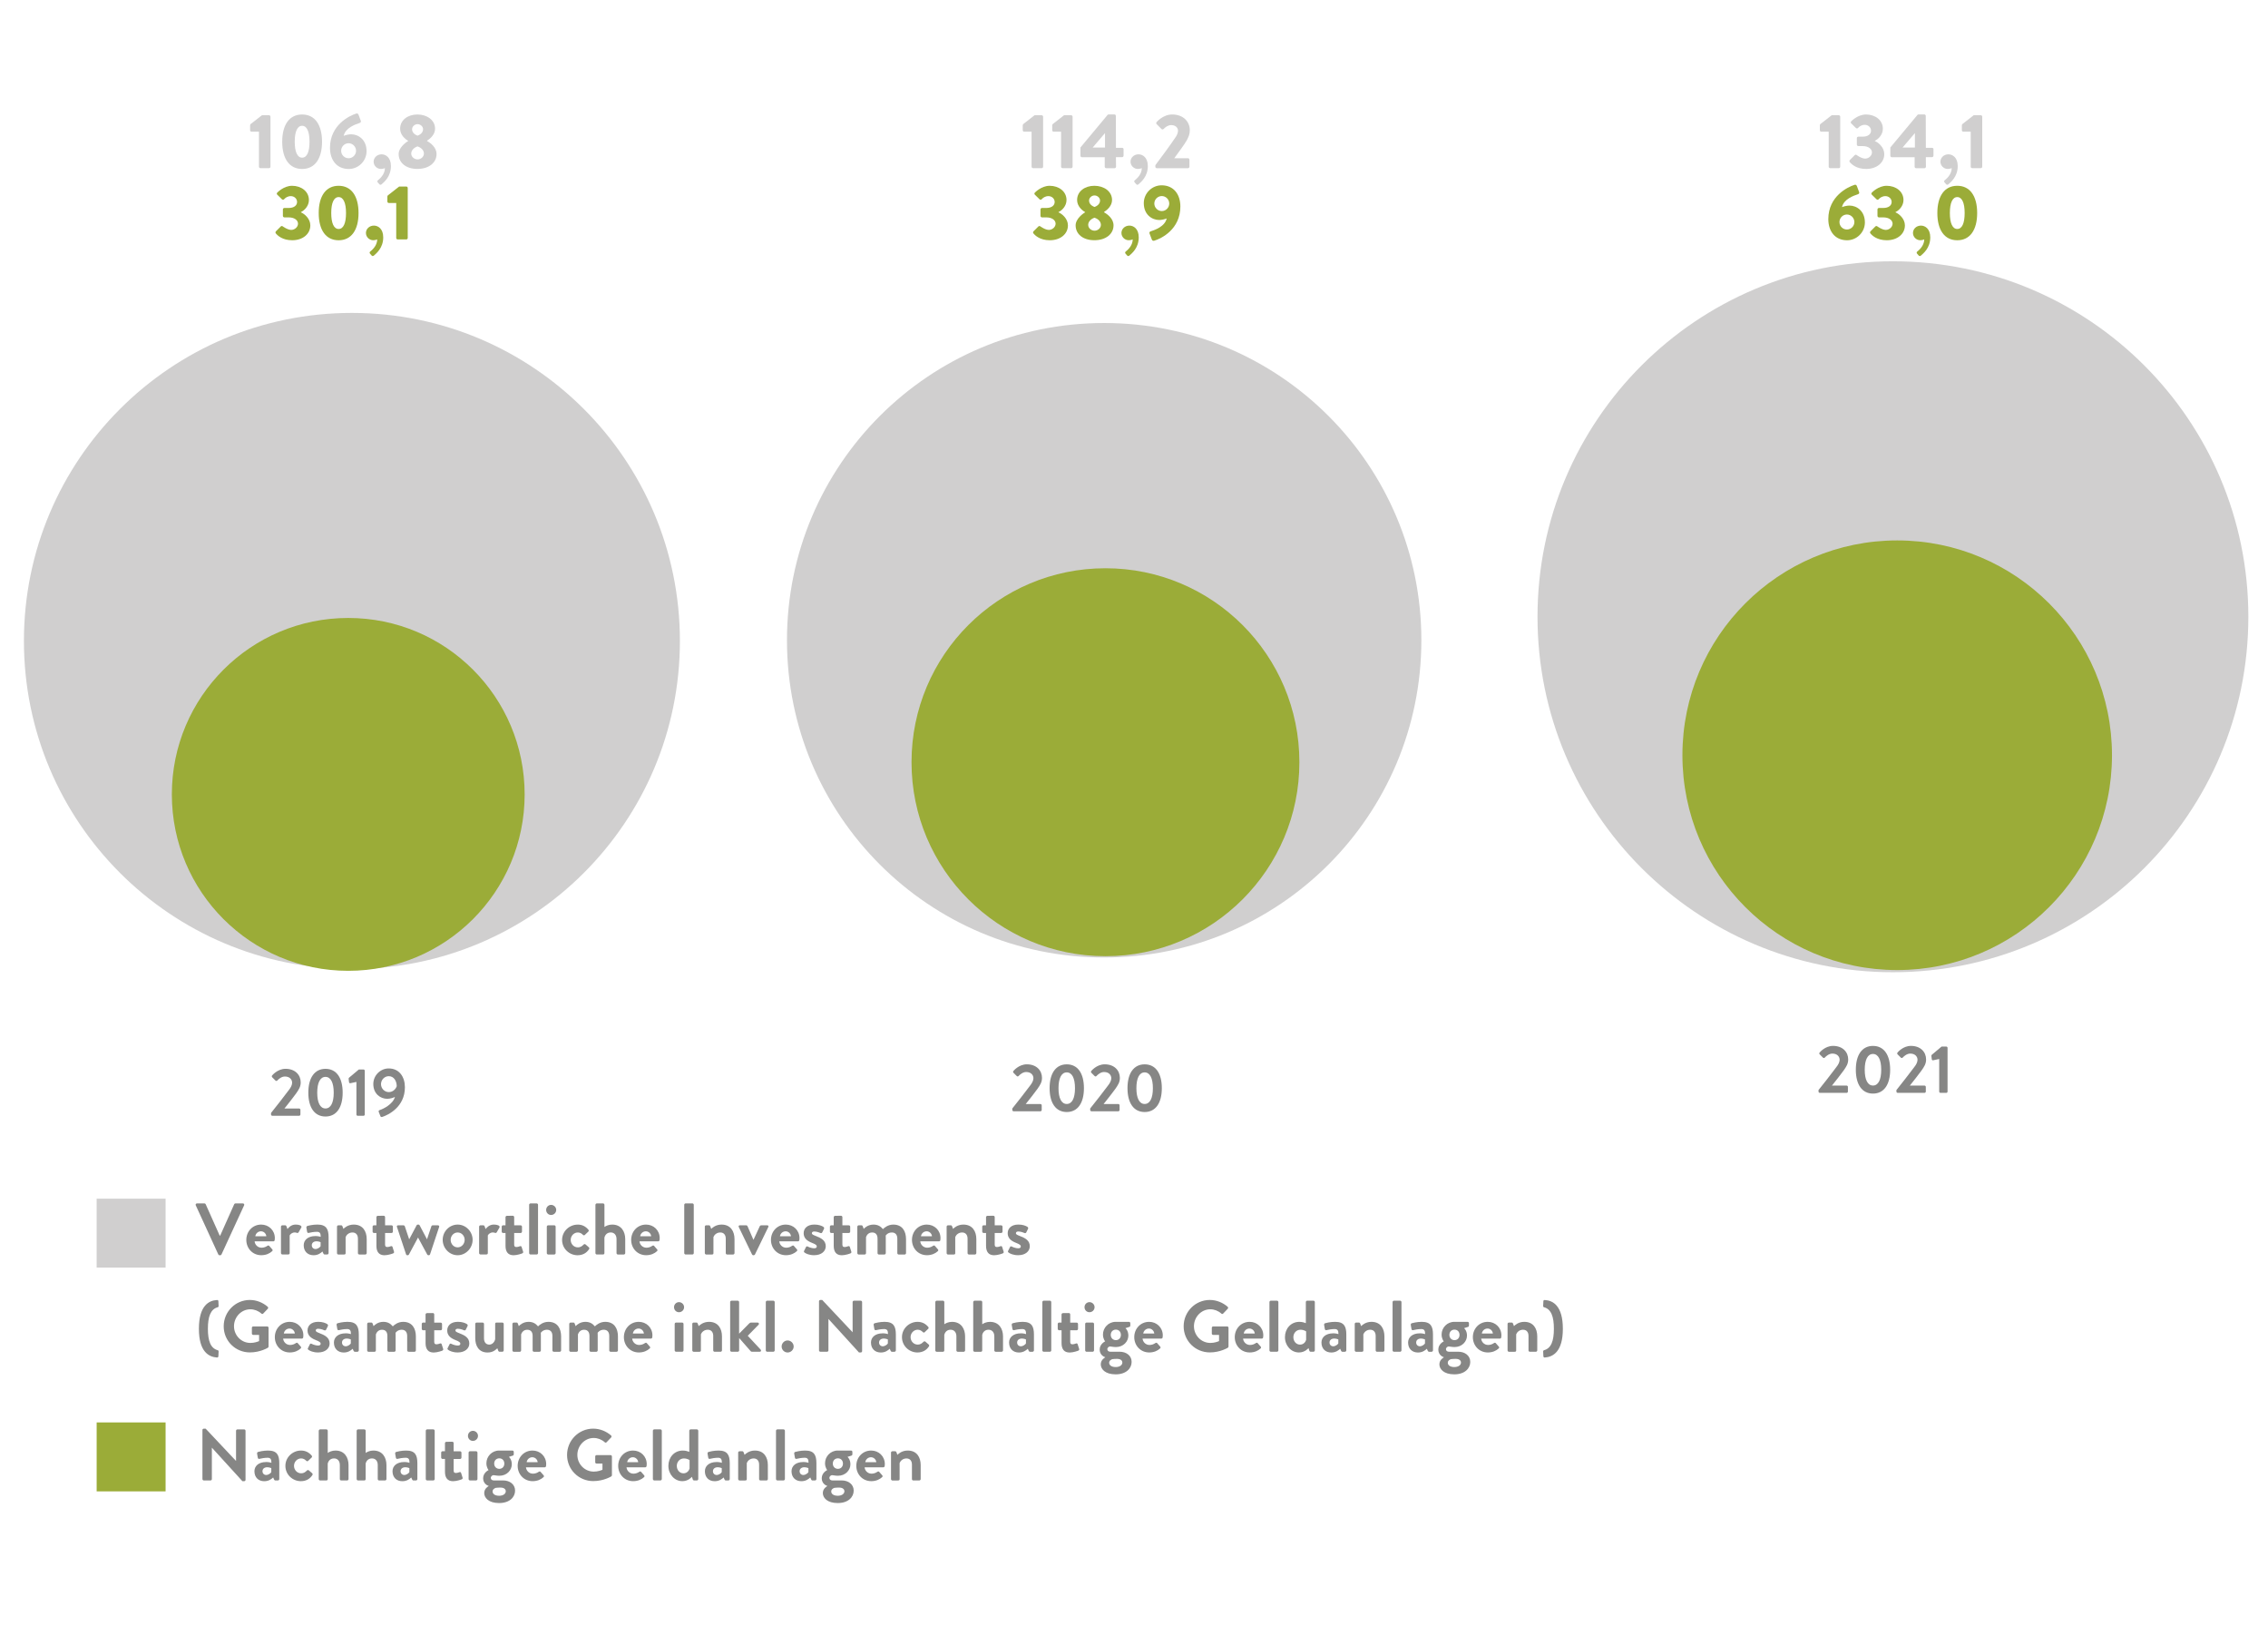 <?xml version="1.0" encoding="UTF-8"?>
<svg xmlns="http://www.w3.org/2000/svg" xmlns:xlink="http://www.w3.org/1999/xlink" id="a" viewBox="0 0 1040 749.62">
  <defs>
    <clipPath id="b">
      <rect x="10.97" y="31.81" width="1020.02" height="663.96" fill="none"></rect>
    </clipPath>
  </defs>
  <g>
    <path d="M124.28,510.28c2.06-2.5,5.99-7.62,8.09-10.4,.97-1.19,1.59-2.4,1.59-3.47,0-1.4-1.06-2.84-3.31-2.84-1.5,0-2.78,1.06-3.5,1.84-.25,.25-.59,.25-.84,0l-1.5-1.5c-.19-.19-.25-.56-.03-.81,0,0,2.43-3.06,6.15-3.06,4.46,0,6.96,2.84,6.96,6.21,0,2.03-.87,3.31-2.09,5.06-1.34,1.9-3.71,4.84-5.37,6.93h6.74c.31,0,.59,.28,.59,.59v2.15c0,.31-.28,.59-.59,.59h-12.3c-.34,0-.59-.28-.59-.59v-.72Z" fill="#868685"></path>
    <path d="M141.39,500.98c0-6.84,2.87-10.93,7.87-10.93s7.87,4.09,7.87,10.93-2.87,10.93-7.87,10.93-7.87-4.09-7.87-10.93Zm11.64,0c0-4.62-1.37-7.24-3.78-7.24s-3.78,2.62-3.78,7.24,1.37,7.24,3.78,7.24,3.78-2.59,3.78-7.24Z" fill="#868685"></path>
    <path d="M163.43,496.05l-2.75,.59c-.28,.06-.59-.12-.62-.41l-.19-1.53c-.03-.25,.03-.44,.16-.56l4.5-3.78h2.18c.31,0,.56,.28,.56,.59v20.04c0,.31-.25,.59-.56,.59h-2.68c-.34,0-.59-.28-.59-.59v-14.95Z" fill="#868685"></path>
    <path d="M174.24,508.91c1.47-.47,5.9-2.56,6.87-5.99-.53,.31-2.09,.87-3.56,.87-3.12,0-6.37-2.31-6.37-6.77,0-3.93,3.22-7.15,7.06-7.15,4.9,0,7.43,3.93,7.43,8.62,0,9.12-7.71,12.74-10.4,13.61-.44,.12-.75-.03-.87-.44l-.72-1.84c-.16-.38-.03-.72,.56-.91Zm7.68-10.9c0-2.12-1.12-4.59-3.65-4.59-1.97,0-3.56,1.69-3.56,3.65s1.59,3.65,3.59,3.65,3.28-1.59,3.62-2.72Z" fill="#868685"></path>
  </g>
  <g>
    <path d="M464.2,508.22c2.06-2.5,5.99-7.62,8.09-10.4,.97-1.19,1.59-2.4,1.59-3.47,0-1.4-1.06-2.84-3.31-2.84-1.5,0-2.78,1.06-3.5,1.84-.25,.25-.59,.25-.84,0l-1.5-1.5c-.19-.19-.25-.56-.03-.81,0,0,2.43-3.06,6.15-3.06,4.46,0,6.96,2.84,6.96,6.21,0,2.03-.87,3.31-2.09,5.06-1.34,1.9-3.71,4.84-5.37,6.93h6.74c.31,0,.59,.28,.59,.59v2.15c0,.31-.28,.59-.59,.59h-12.3c-.34,0-.59-.28-.59-.59v-.72Z" fill="#868685"></path>
    <path d="M481.3,498.92c0-6.84,2.87-10.93,7.87-10.93s7.87,4.09,7.87,10.93-2.87,10.93-7.87,10.93-7.87-4.09-7.87-10.93Zm11.64,0c0-4.62-1.37-7.24-3.78-7.24s-3.78,2.62-3.78,7.24,1.37,7.24,3.78,7.24,3.78-2.59,3.78-7.24Z" fill="#868685"></path>
    <path d="M499.91,508.22c2.06-2.5,5.99-7.62,8.09-10.4,.97-1.19,1.59-2.4,1.59-3.47,0-1.4-1.06-2.84-3.31-2.84-1.5,0-2.78,1.06-3.5,1.84-.25,.25-.59,.25-.84,0l-1.5-1.5c-.19-.19-.25-.56-.03-.81,0,0,2.43-3.06,6.15-3.06,4.46,0,6.96,2.84,6.96,6.21,0,2.03-.87,3.31-2.09,5.06-1.34,1.9-3.71,4.84-5.37,6.93h6.74c.31,0,.59,.28,.59,.59v2.15c0,.31-.28,.59-.59,.59h-12.3c-.34,0-.59-.28-.59-.59v-.72Z" fill="#868685"></path>
    <path d="M517.02,498.92c0-6.84,2.87-10.93,7.87-10.93s7.87,4.09,7.87,10.93-2.87,10.93-7.87,10.93-7.87-4.09-7.87-10.93Zm11.64,0c0-4.62-1.37-7.24-3.78-7.24s-3.78,2.62-3.78,7.24,1.37,7.24,3.78,7.24,3.78-2.59,3.78-7.24Z" fill="#868685"></path>
  </g>
  <g>
    <path d="M850.37,84.75c.54-.18,.93,.07,1.11,.57l1.03,2.75c.14,.43,.04,.82-.68,1.04-1.68,.54-6.42,2.18-7.17,5.85,.93-.39,2.43-.71,3.39-.71,3.35,0,7.1,2.46,7.1,7.74,0,4.5-3.71,8.17-8.17,8.17-5.53,0-8.6-4.14-8.6-9.7,0-10.49,8.92-14.73,11.99-15.7Zm-3.46,20.48c1.89,0,3.42-1.57,3.42-3.42s-1.53-3.46-3.42-3.46-3.42,1.57-3.42,3.46,1.53,3.42,3.42,3.42Z" fill="#9bac38"></path>
    <path d="M857.69,106.09l2.25-2.25c.25-.25,.61-.29,.89-.07,0,0,2.21,1.64,3.92,1.64,1.53,0,3.1-1.28,3.1-2.85s-1.61-2.89-4.25-2.89h-2c-.36,0-.68-.32-.68-.68v-2.96c0-.39,.32-.68,.68-.68h2c2.5,0,3.82-1.21,3.82-2.75s-1.32-2.68-2.85-2.68-2.57,.82-3.1,1.43c-.25,.29-.68,.29-.96,.04l-2.18-2.14c-.29-.25-.25-.68,0-.93,0,0,2.93-3.14,6.81-3.14,4.14,0,7.71,2.53,7.71,6.53,0,2.75-2.07,4.78-3.67,5.53v.11c1.68,.71,4.32,2.92,4.32,5.99,0,3.89-3.39,6.81-8.31,6.81-4.5,0-6.78-2.21-7.53-3.17-.21-.25-.18-.64,.04-.89Z" fill="#9bac38"></path>
    <path d="M880.92,103.44c1.75,0,4.21,1.36,4.21,5.39,0,4.92-3.25,7.42-4.28,8.35-.29,.25-.71,.32-1,0l-.75-.86c-.29-.32-.29-.71,.07-1,.43-.36,3.17-2.39,3.21-5.57,0,0-.79,.39-1.86,.39-1.78,0-3.32-1.5-3.32-3.32s1.53-3.39,3.71-3.39Z" fill="#9bac38"></path>
    <path d="M888.38,97.67c0-7.81,3.32-12.49,9.13-12.49s9.13,4.67,9.13,12.49-3.32,12.49-9.13,12.49-9.13-4.67-9.13-12.49Zm12.52,0c0-4.67-1.21-7.31-3.39-7.31s-3.39,2.64-3.39,7.31,1.21,7.31,3.39,7.31,3.39-2.6,3.39-7.31Z" fill="#9bac38"></path>
  </g>
  <g>
    <path d="M838.56,60.38h-3.42c-.36,0-.64-.32-.64-.68v-2.25c0-.14,.11-.43,.21-.54l5.21-4.07h3.28c.36,0,.64,.32,.64,.68v22.9c0,.36-.29,.68-.64,.68h-3.96c-.39,0-.68-.32-.68-.68v-16.05Z" fill="#d0cfcf"></path>
    <path d="M848.23,73.4l2.25-2.25c.25-.25,.61-.29,.89-.07,0,0,2.21,1.64,3.92,1.64,1.53,0,3.1-1.28,3.1-2.85s-1.61-2.89-4.25-2.89h-2c-.36,0-.68-.32-.68-.68v-2.96c0-.39,.32-.68,.68-.68h2c2.5,0,3.82-1.21,3.82-2.75s-1.32-2.68-2.85-2.68-2.57,.82-3.1,1.43c-.25,.29-.68,.29-.96,.04l-2.18-2.14c-.29-.25-.25-.68,0-.93,0,0,2.93-3.14,6.81-3.14,4.14,0,7.71,2.53,7.71,6.53,0,2.75-2.07,4.78-3.67,5.53v.11c1.68,.71,4.32,2.92,4.32,5.99,0,3.89-3.39,6.81-8.31,6.81-4.5,0-6.78-2.21-7.53-3.17-.21-.25-.18-.64,.04-.89Z" fill="#d0cfcf"></path>
    <path d="M866.82,71.4v-3.78l12.45-14.95c.11-.11,.21-.21,.54-.21h2.57c.36,0,.68,.29,.68,.68l.04,14.63h2.82c.39,0,.68,.29,.68,.64v2.96c0,.36-.29,.68-.68,.68h-2.82l.04,4.39c0,.36-.32,.68-.68,.68h-3.82c-.36,0-.68-.32-.68-.68v-4.35h-10.45c-.39,0-.68-.32-.68-.68Zm11.27-3.75v-6.64l-5.67,6.64h5.67Z" fill="#d0cfcf"></path>
    <path d="M893.51,70.76c1.75,0,4.21,1.36,4.21,5.39,0,4.92-3.25,7.42-4.28,8.35-.29,.25-.71,.32-1,0l-.75-.86c-.29-.32-.29-.71,.07-1,.43-.36,3.17-2.39,3.21-5.57,0,0-.79,.39-1.86,.39-1.78,0-3.32-1.5-3.32-3.32s1.53-3.39,3.71-3.39Z" fill="#d0cfcf"></path>
    <path d="M903.68,60.38h-3.42c-.36,0-.64-.32-.64-.68v-2.25c0-.14,.11-.43,.21-.54l5.21-4.07h3.28c.36,0,.64,.32,.64,.68v22.9c0,.36-.29,.68-.64,.68h-3.96c-.39,0-.68-.32-.68-.68v-16.05Z" fill="#d0cfcf"></path>
  </g>
  <g>
    <path d="M126.49,106.09l2.25-2.25c.25-.25,.61-.29,.89-.07,0,0,2.21,1.64,3.92,1.64,1.53,0,3.1-1.28,3.1-2.85s-1.61-2.89-4.25-2.89h-2c-.36,0-.68-.32-.68-.68v-2.96c0-.39,.32-.68,.68-.68h2c2.5,0,3.82-1.21,3.82-2.75s-1.32-2.68-2.85-2.68-2.57,.82-3.1,1.43c-.25,.29-.68,.29-.96,.04l-2.18-2.14c-.29-.25-.25-.68,0-.93,0,0,2.93-3.14,6.81-3.14,4.14,0,7.71,2.53,7.71,6.53,0,2.75-2.07,4.78-3.67,5.53v.11c1.68,.71,4.32,2.92,4.32,5.99,0,3.89-3.39,6.81-8.31,6.81-4.5,0-6.78-2.21-7.53-3.17-.21-.25-.18-.64,.04-.89Z" fill="#9bac38"></path>
    <path d="M146.15,97.67c0-7.81,3.32-12.49,9.13-12.49s9.13,4.67,9.13,12.49-3.32,12.49-9.13,12.49-9.13-4.67-9.13-12.49Zm12.52,0c0-4.67-1.21-7.31-3.39-7.31s-3.39,2.64-3.39,7.31,1.21,7.31,3.39,7.31,3.39-2.6,3.39-7.31Z" fill="#9bac38"></path>
    <path d="M171.52,103.44c1.75,0,4.21,1.36,4.21,5.39,0,4.92-3.25,7.42-4.28,8.35-.29,.25-.71,.32-1,0l-.75-.86c-.29-.32-.29-.71,.07-1,.43-.36,3.17-2.39,3.21-5.57,0,0-.79,.39-1.86,.39-1.78,0-3.32-1.5-3.32-3.32s1.53-3.39,3.71-3.39Z" fill="#9bac38"></path>
    <path d="M181.69,93.06h-3.42c-.36,0-.64-.32-.64-.68v-2.25c0-.14,.11-.43,.21-.54l5.21-4.07h3.28c.36,0,.64,.32,.64,.68v22.9c0,.36-.29,.68-.64,.68h-3.96c-.39,0-.68-.32-.68-.68v-16.05Z" fill="#9bac38"></path>
  </g>
  <g>
    <path d="M118.75,60.38h-3.42c-.36,0-.64-.32-.64-.68v-2.25c0-.14,.11-.43,.21-.54l5.21-4.07h3.28c.36,0,.64,.32,.64,.68v22.9c0,.36-.29,.68-.64,.68h-3.96c-.39,0-.68-.32-.68-.68v-16.05Z" fill="#d0cfcf"></path>
    <path d="M129.41,64.98c0-7.81,3.32-12.49,9.13-12.49s9.13,4.67,9.13,12.49-3.32,12.49-9.13,12.49-9.13-4.67-9.13-12.49Zm12.52,0c0-4.67-1.21-7.31-3.39-7.31s-3.39,2.64-3.39,7.31,1.21,7.31,3.39,7.31,3.39-2.6,3.39-7.31Z" fill="#d0cfcf"></path>
    <path d="M163.31,52.07c.54-.18,.93,.07,1.11,.57l1.03,2.75c.14,.43,.04,.82-.68,1.04-1.68,.54-6.42,2.18-7.17,5.85,.93-.39,2.43-.71,3.39-.71,3.35,0,7.1,2.46,7.1,7.74,0,4.5-3.71,8.17-8.17,8.17-5.53,0-8.6-4.14-8.6-9.7,0-10.49,8.92-14.73,11.99-15.7Zm-3.46,20.48c1.89,0,3.42-1.57,3.42-3.42s-1.53-3.46-3.42-3.46-3.42,1.57-3.42,3.46,1.53,3.42,3.42,3.42Z" fill="#d0cfcf"></path>
    <path d="M175.05,70.76c1.75,0,4.21,1.36,4.21,5.39,0,4.92-3.25,7.42-4.28,8.35-.29,.25-.71,.32-1,0l-.75-.86c-.29-.32-.29-.71,.07-1,.43-.36,3.17-2.39,3.21-5.57,0,0-.79,.39-1.86,.39-1.78,0-3.32-1.5-3.32-3.32s1.53-3.39,3.71-3.39Z" fill="#d0cfcf"></path>
    <path d="M187.15,64.66v-.11c-1.39-.79-3.67-2.71-3.67-5.53,0-4,3.57-6.53,7.92-6.53s8.1,2.53,8.1,6.53c0,2.71-2.28,4.6-3.67,5.49v.14c1.61,.89,4.35,2.92,4.35,5.99,0,3.89-3.42,6.81-8.78,6.81s-8.6-2.92-8.6-6.81c0-3.14,3.67-5.6,4.35-5.99Zm4.35,8.42c1.43,0,2.89-1.14,2.89-2.68,0-1.32-1-2.64-2.93-3.28-1.85,.64-2.89,1.96-2.89,3.28,0,1.57,1.46,2.68,2.93,2.68Zm2.5-13.84c0-1.21-1.18-2.32-2.53-2.32s-2.5,1.11-2.5,2.32c0,1.28,.82,2.32,2.5,2.96,1.68-.61,2.53-1.75,2.53-2.96Z" fill="#d0cfcf"></path>
  </g>
  <g>
    <path d="M89.77,552.63c-.2-.43,.07-.87,.57-.87h3.41c.3,0,.5,.2,.57,.37l6.42,14.38h.23l6.42-14.38c.07-.17,.27-.37,.57-.37h3.41c.5,0,.77,.43,.57,.87l-10.37,22.51c-.1,.2-.27,.37-.57,.37h-.33c-.3,0-.47-.17-.57-.37l-10.33-22.51Z" fill="#868685"></path>
    <path d="M119.78,561.46c3.44,0,6.25,2.61,6.25,6.22,0,.23-.03,.67-.07,.9-.03,.33-.33,.57-.64,.57h-8.56c.1,1.37,1.27,2.91,3.21,2.91,1.04,0,2.01-.4,2.61-.84,.33-.2,.64-.27,.87,0l1.37,1.57c.23,.23,.3,.6-.03,.87-1.1,1.04-2.81,1.84-4.98,1.84-4.01,0-6.86-3.18-6.86-7.02s2.84-7.02,6.82-7.02Zm2.34,5.35c-.1-1.24-1.17-2.27-2.44-2.27-1.34,0-2.44,1-2.61,2.27h5.05Z" fill="#868685"></path>
    <path d="M128.84,562.43c0-.37,.3-.64,.64-.64h1.27c.3,0,.5,.17,.6,.43l.47,1.3c.47-.67,1.71-2.07,3.78-2.07,1.57,0,2.98,.5,2.58,1.34l-1.24,2.17c-.17,.3-.5,.43-.77,.3-.1-.03-.6-.2-.97-.2-1.34,0-2.14,.9-2.37,1.37v8.09c0,.47-.3,.64-.77,.64h-2.58c-.33,0-.64-.3-.64-.64v-12.11Z" fill="#868685"></path>
    <path d="M144.63,566.71c1.34,0,2.44,.37,2.44,.37,.03-1.71-.5-2.31-1.74-2.31s-2.98,.27-3.75,.5c-.47,.13-.7-.17-.77-.6l-.3-1.74c-.1-.5,.17-.74,.47-.84,.27-.1,2.41-.64,4.55-.64,4.18,0,5.15,2.17,5.15,5.82v7.26c0,.33-.3,.64-.64,.64h-1.2c-.23,0-.4-.1-.57-.47l-.4-.9c-.77,.7-2.01,1.71-4.08,1.71-2.68,0-4.52-1.74-4.52-4.58,0-2.37,1.94-4.21,5.35-4.21Zm.07,5.95c1.07,0,2.11-.9,2.31-1.3v-1.84s-.9-.4-1.87-.4c-1.3,0-2.17,.74-2.17,1.81,0,1,.7,1.74,1.74,1.74Z" fill="#868685"></path>
    <path d="M154.53,562.43c0-.37,.3-.64,.64-.64h1.27c.3,0,.47,.17,.57,.4l.47,1.24c.5-.54,2.14-1.97,4.72-1.97,4.25,0,5.95,3.18,5.95,6.66v6.42c0,.33-.3,.64-.64,.64h-2.74c-.37,0-.64-.3-.64-.64v-6.62c0-1.74-.9-2.84-2.51-2.84-1.74,0-2.81,1.2-3.14,2.11v7.36c0,.47-.2,.64-.84,.64h-2.47c-.33,0-.64-.3-.64-.64v-12.11Z" fill="#868685"></path>
    <path d="M172.6,565.31h-1.14c-.33,0-.6-.3-.6-.64v-2.24c0-.37,.27-.64,.6-.64h1.14v-3.71c0-.33,.3-.64,.64-.64l2.74-.03c.33,0,.6,.3,.6,.64v3.75h2.94c.37,0,.64,.27,.64,.64v2.24c0,.33-.27,.64-.64,.64h-2.94v5.35c0,.94,.5,1.07,1.04,1.07,.57,0,1.27-.23,1.64-.37,.37-.13,.64,.03,.74,.37l.67,2.11c.13,.33-.03,.67-.37,.8-.17,.1-2.34,.87-3.98,.87-2.58,0-3.71-1.61-3.71-4.32v-5.89Z" fill="#868685"></path>
    <path d="M182.03,562.56c-.2-.43,.1-.77,.57-.77h2.41c.2,0,.54,.17,.6,.4l2.01,5.99h.03l3.41-6.42c.07-.13,.23-.3,.54-.3h.27c.3,0,.43,.13,.54,.3l3.38,6.42h.03l2.01-5.99c.13-.37,.4-.4,.77-.4h2.17c.47,0,.77,.33,.6,.77l-4.18,12.58c-.07,.2-.27,.37-.6,.37h-.13c-.27,0-.43-.13-.54-.3l-4.21-7.79h-.03l-4.18,7.79c-.1,.17-.27,.3-.54,.3h-.17c-.3,0-.5-.17-.57-.37l-4.18-12.58Z" fill="#868685"></path>
    <path d="M209.86,561.46c3.78,0,6.86,3.21,6.86,6.99s-3.08,7.06-6.86,7.06-6.86-3.21-6.86-7.06,3.08-6.99,6.86-6.99Zm0,10.44c1.77,0,3.21-1.54,3.21-3.44s-1.44-3.38-3.21-3.38-3.21,1.5-3.21,3.38,1.4,3.44,3.21,3.44Z" fill="#868685"></path>
    <path d="M219.7,562.43c0-.37,.3-.64,.64-.64h1.27c.3,0,.5,.17,.6,.43l.47,1.3c.47-.67,1.71-2.07,3.78-2.07,1.57,0,2.98,.5,2.58,1.34l-1.24,2.17c-.17,.3-.5,.43-.77,.3-.1-.03-.6-.2-.97-.2-1.34,0-2.14,.9-2.37,1.37v8.09c0,.47-.3,.64-.77,.64h-2.58c-.33,0-.64-.3-.64-.64v-12.11Z" fill="#868685"></path>
    <path d="M231.8,565.31h-1.14c-.33,0-.6-.3-.6-.64v-2.24c0-.37,.27-.64,.6-.64h1.14v-3.71c0-.33,.3-.64,.64-.64l2.74-.03c.33,0,.6,.3,.6,.64v3.75h2.94c.37,0,.64,.27,.64,.64v2.24c0,.33-.27,.64-.64,.64h-2.94v5.35c0,.94,.5,1.07,1.04,1.07,.57,0,1.27-.23,1.64-.37,.37-.13,.64,.03,.74,.37l.67,2.11c.13,.33-.03,.67-.37,.8-.17,.1-2.34,.87-3.98,.87-2.58,0-3.71-1.61-3.71-4.32v-5.89Z" fill="#868685"></path>
    <path d="M242.64,552.39c0-.33,.3-.64,.64-.64h2.81c.33,0,.63,.3,.63,.64v22.14c0,.33-.3,.64-.63,.64h-2.81c-.33,0-.64-.3-.64-.64v-22.14Z" fill="#868685"></path>
    <path d="M250.44,554.74c0-1.27,1-2.31,2.27-2.31s2.34,1.04,2.34,2.31-1.04,2.31-2.34,2.31-2.27-1.04-2.27-2.31Zm.3,7.69c0-.37,.3-.64,.64-.64h2.78c.33,0,.63,.27,.63,.64v12.11c0,.33-.3,.64-.63,.64h-2.78c-.33,0-.64-.3-.64-.64v-12.11Z" fill="#868685"></path>
    <path d="M264.89,561.46c2.07,0,3.68,.84,4.95,2.38,.23,.3,.17,.7-.17,.94l-1.54,1.47c-.3,.27-.6,.1-.84-.1-.54-.6-1.37-1.07-2.31-1.07-1.81,0-3.28,1.54-3.28,3.41s1.44,3.41,3.24,3.41c1.44,0,2.07-.7,2.68-1.27,.23-.23,.57-.3,.84-.1l1.44,1.24c.33,.27,.47,.6,.23,.94-1.14,1.77-2.91,2.81-5.29,2.81-3.78,0-7.09-3.01-7.09-7.02s3.38-7.02,7.12-7.02Z" fill="#868685"></path>
    <path d="M273.05,552.39c0-.33,.3-.64,.64-.64h2.84c.33,0,.64,.3,.64,.64v10.17c.67-.5,1.97-1.1,3.54-1.1,4.25,0,5.99,3.28,5.99,6.66v6.42c0,.33-.3,.64-.64,.64h-2.71c-.37,0-.64-.3-.64-.64v-6.46c0-1.84-1.04-3.01-2.64-3.01s-2.58,1-2.91,2.37v7.09c0,.37-.2,.64-.7,.64h-2.78c-.33,0-.64-.3-.64-.64v-22.14Z" fill="#868685"></path>
    <path d="M296.26,561.46c3.45,0,6.25,2.61,6.25,6.22,0,.23-.03,.67-.07,.9-.03,.33-.33,.57-.64,.57h-8.56c.1,1.37,1.27,2.91,3.21,2.91,1.04,0,2.01-.4,2.61-.84,.33-.2,.63-.27,.87,0l1.37,1.57c.23,.23,.3,.6-.03,.87-1.1,1.04-2.81,1.84-4.98,1.84-4.01,0-6.86-3.18-6.86-7.02s2.84-7.02,6.82-7.02Zm2.34,5.35c-.1-1.24-1.17-2.27-2.44-2.27-1.34,0-2.44,1-2.61,2.27h5.05Z" fill="#868685"></path>
    <path d="M313.76,552.39c0-.33,.3-.64,.63-.64h3.11c.33,0,.63,.3,.63,.64v22.14c0,.33-.3,.64-.63,.64h-3.11c-.33,0-.63-.3-.63-.64v-22.14Z" fill="#868685"></path>
    <path d="M323.19,562.43c0-.37,.3-.64,.64-.64h1.27c.3,0,.47,.17,.57,.4l.47,1.24c.5-.54,2.14-1.97,4.72-1.97,4.25,0,5.95,3.18,5.95,6.66v6.42c0,.33-.3,.64-.64,.64h-2.74c-.37,0-.63-.3-.63-.64v-6.62c0-1.74-.9-2.84-2.51-2.84-1.74,0-2.81,1.2-3.14,2.11v7.36c0,.47-.2,.64-.84,.64h-2.47c-.33,0-.64-.3-.64-.64v-12.11Z" fill="#868685"></path>
    <path d="M338.78,562.6c-.2-.43-.03-.8,.47-.8h2.91c.33,0,.5,.17,.6,.37l2.71,6.22h.07l2.88-6.22c.17-.33,.43-.37,.8-.37h2.61c.5,0,.7,.37,.47,.8l-6.12,12.58c-.1,.17-.27,.33-.57,.33h-.17c-.3,0-.47-.17-.57-.33l-6.09-12.58Z" fill="#868685"></path>
    <path d="M360.36,561.46c3.44,0,6.25,2.61,6.25,6.22,0,.23-.03,.67-.07,.9-.03,.33-.33,.57-.64,.57h-8.56c.1,1.37,1.27,2.91,3.21,2.91,1.04,0,2.01-.4,2.61-.84,.33-.2,.64-.27,.87,0l1.37,1.57c.23,.23,.3,.6-.03,.87-1.1,1.04-2.81,1.84-4.98,1.84-4.01,0-6.86-3.18-6.86-7.02s2.84-7.02,6.82-7.02Zm2.34,5.35c-.1-1.24-1.17-2.27-2.44-2.27-1.34,0-2.44,1-2.61,2.27h5.05Z" fill="#868685"></path>
    <path d="M368.69,573.57l.9-1.81c.13-.33,.47-.4,.77-.23,0,0,1.5,.8,3.04,.8,.67,0,1.14-.27,1.14-.84,0-.6-.47-.97-2.24-1.67-2.58-1-3.78-2.38-3.78-4.42s1.51-3.95,4.92-3.95c1.97,0,3.41,.57,4.11,1.04,.3,.2,.47,.57,.3,.9l-.84,1.71c-.17,.3-.54,.33-.8,.23,0,0-1.51-.7-2.78-.7-.8,0-1.14,.33-1.14,.77,0,.6,.6,.8,1.84,1.3,2.58,1,4.52,2.11,4.52,4.72,0,2.21-1.94,4.08-5.32,4.08-2.21,0-3.75-.7-4.45-1.24-.2-.17-.33-.43-.2-.7Z" fill="#868685"></path>
    <path d="M382.3,565.31h-1.14c-.33,0-.6-.3-.6-.64v-2.24c0-.37,.27-.64,.6-.64h1.14v-3.71c0-.33,.3-.64,.64-.64l2.74-.03c.33,0,.6,.3,.6,.64v3.75h2.94c.37,0,.64,.27,.64,.64v2.24c0,.33-.27,.64-.64,.64h-2.94v5.35c0,.94,.5,1.07,1.04,1.07,.57,0,1.27-.23,1.64-.37,.37-.13,.64,.03,.74,.37l.67,2.11c.13,.33-.03,.67-.37,.8-.17,.1-2.34,.87-3.98,.87-2.58,0-3.71-1.61-3.71-4.32v-5.89Z" fill="#868685"></path>
    <path d="M393.14,562.43c0-.37,.3-.64,.64-.64h1.24c.3,0,.5,.17,.57,.37l.47,1.27c.57-.64,2.11-1.97,4.48-1.97,1.91,0,3.24,.74,4.35,2.07,.57-.6,2.31-2.07,4.72-2.07,4.28,0,5.85,3.18,5.85,6.69v6.39c0,.33-.27,.64-.64,.64h-2.71c-.37,0-.64-.3-.64-.64v-6.62c0-1.74-.84-2.84-2.51-2.84-1.94,0-2.81,1.4-2.81,1.4,0,0,.03,.67,.03,1.27v6.79c0,.33-.3,.64-.63,.64h-2.51c-.37,0-.64-.3-.64-.64v-6.62c0-1.74-.77-2.84-2.47-2.84s-2.48,1.2-2.81,2.11v7.36c0,.33-.3,.64-.64,.64h-2.71c-.33,0-.64-.3-.64-.64v-12.11Z" fill="#868685"></path>
    <path d="M425.02,561.46c3.45,0,6.25,2.61,6.25,6.22,0,.23-.03,.67-.07,.9-.03,.33-.33,.57-.64,.57h-8.56c.1,1.37,1.27,2.91,3.21,2.91,1.04,0,2.01-.4,2.61-.84,.33-.2,.63-.27,.87,0l1.37,1.57c.23,.23,.3,.6-.03,.87-1.1,1.04-2.81,1.84-4.98,1.84-4.01,0-6.86-3.18-6.86-7.02s2.84-7.02,6.82-7.02Zm2.34,5.35c-.1-1.24-1.17-2.27-2.44-2.27-1.34,0-2.44,1-2.61,2.27h5.05Z" fill="#868685"></path>
    <path d="M434.08,562.43c0-.37,.3-.64,.64-.64h1.27c.3,0,.47,.17,.57,.4l.47,1.24c.5-.54,2.14-1.97,4.72-1.97,4.25,0,5.95,3.18,5.95,6.66v6.42c0,.33-.3,.64-.64,.64h-2.74c-.37,0-.64-.3-.64-.64v-6.62c0-1.74-.9-2.84-2.51-2.84-1.74,0-2.81,1.2-3.14,2.11v7.36c0,.47-.2,.64-.84,.64h-2.47c-.33,0-.64-.3-.64-.64v-12.11Z" fill="#868685"></path>
    <path d="M452.15,565.31h-1.14c-.33,0-.6-.3-.6-.64v-2.24c0-.37,.27-.64,.6-.64h1.14v-3.71c0-.33,.3-.64,.64-.64l2.74-.03c.33,0,.6,.3,.6,.64v3.75h2.94c.37,0,.64,.27,.64,.64v2.24c0,.33-.27,.64-.64,.64h-2.94v5.35c0,.94,.5,1.07,1.04,1.07,.57,0,1.27-.23,1.64-.37,.37-.13,.64,.03,.74,.37l.67,2.11c.13,.33-.03,.67-.37,.8-.17,.1-2.34,.87-3.98,.87-2.58,0-3.71-1.61-3.71-4.32v-5.89Z" fill="#868685"></path>
    <path d="M462.25,573.57l.9-1.81c.13-.33,.47-.4,.77-.23,0,0,1.5,.8,3.04,.8,.67,0,1.14-.27,1.14-.84,0-.6-.47-.97-2.24-1.67-2.58-1-3.78-2.38-3.78-4.42s1.5-3.95,4.92-3.95c1.97,0,3.41,.57,4.11,1.04,.3,.2,.47,.57,.3,.9l-.84,1.71c-.17,.3-.54,.33-.8,.23,0,0-1.5-.7-2.78-.7-.8,0-1.14,.33-1.14,.77,0,.6,.6,.8,1.84,1.3,2.58,1,4.52,2.11,4.52,4.72,0,2.21-1.94,4.08-5.32,4.08-2.21,0-3.75-.7-4.45-1.24-.2-.17-.33-.43-.2-.7Z" fill="#868685"></path>
  </g>
  <g>
    <path d="M91.21,609.23c0-10.5,4.48-12.98,8.29-13.18,.37-.03,.64,.2,.64,.5l.1,2.21c.03,.27-.17,.57-.4,.6-3.28,.87-4.51,4.31-4.51,9.87s1.24,8.96,4.51,9.83c.3,.07,.43,.37,.4,.64l-.1,2.17c-.03,.33-.27,.54-.64,.54-3.81-.27-8.29-2.68-8.29-13.18Z" fill="#868685"></path>
    <path d="M114.59,596.02c3.01,0,5.89,1.17,8.16,3.11,.27,.27,.3,.67,.03,.94l-2.07,2.17c-.27,.27-.57,.27-.87,0-1.44-1.27-3.21-1.94-5.05-1.94-4.18,0-7.49,3.58-7.49,7.76s3.31,7.66,7.53,7.66c1.87,0,3.31-.57,3.98-.84v-2.84h-2.68c-.37,0-.63-.27-.63-.6v-2.64c0-.37,.27-.64,.63-.64h6.42c.33,0,.6,.3,.6,.64v8.56c0,.27-.13,.43-.27,.54,0,0-3.45,2.17-8.29,2.17-6.66,0-12.01-5.28-12.01-11.97s5.35-12.08,12.01-12.08Z" fill="#868685"></path>
    <path d="M132.86,606.05c3.45,0,6.25,2.61,6.25,6.22,0,.23-.03,.67-.07,.9-.03,.33-.33,.57-.64,.57h-8.56c.1,1.37,1.27,2.91,3.21,2.91,1.04,0,2.01-.4,2.61-.84,.33-.2,.63-.27,.87,0l1.37,1.57c.23,.23,.3,.6-.03,.87-1.1,1.04-2.81,1.84-4.98,1.84-4.01,0-6.86-3.18-6.86-7.02s2.84-7.02,6.82-7.02Zm2.34,5.35c-.1-1.24-1.17-2.28-2.44-2.28-1.34,0-2.44,1-2.61,2.28h5.05Z" fill="#868685"></path>
    <path d="M141.19,618.16l.9-1.81c.13-.33,.47-.4,.77-.23,0,0,1.5,.8,3.04,.8,.67,0,1.14-.27,1.14-.84,0-.6-.47-.97-2.24-1.67-2.58-1-3.78-2.38-3.78-4.42s1.5-3.95,4.92-3.95c1.97,0,3.41,.57,4.11,1.04,.3,.2,.47,.57,.3,.9l-.84,1.71c-.17,.3-.54,.33-.8,.23,0,0-1.5-.7-2.78-.7-.8,0-1.14,.33-1.14,.77,0,.6,.6,.8,1.84,1.3,2.58,1,4.52,2.11,4.52,4.72,0,2.21-1.94,4.08-5.32,4.08-2.21,0-3.75-.7-4.45-1.24-.2-.17-.33-.43-.2-.7Z" fill="#868685"></path>
    <path d="M158.48,611.3c1.34,0,2.44,.37,2.44,.37,.03-1.71-.5-2.31-1.74-2.31s-2.98,.27-3.75,.5c-.47,.13-.7-.17-.77-.6l-.3-1.74c-.1-.5,.17-.74,.47-.84,.27-.1,2.41-.63,4.55-.63,4.18,0,5.15,2.17,5.15,5.82v7.26c0,.33-.3,.64-.64,.64h-1.2c-.23,0-.4-.1-.57-.47l-.4-.9c-.77,.7-2.01,1.71-4.08,1.71-2.68,0-4.52-1.74-4.52-4.58,0-2.38,1.94-4.21,5.35-4.21Zm.07,5.95c1.07,0,2.11-.9,2.31-1.3v-1.84s-.9-.4-1.87-.4c-1.3,0-2.17,.74-2.17,1.81,0,1,.7,1.74,1.74,1.74Z" fill="#868685"></path>
    <path d="M168.38,607.02c0-.37,.3-.64,.64-.64h1.24c.3,0,.5,.17,.57,.37l.47,1.27c.57-.63,2.11-1.97,4.48-1.97,1.91,0,3.24,.74,4.35,2.07,.57-.6,2.31-2.07,4.72-2.07,4.28,0,5.85,3.18,5.85,6.69v6.39c0,.33-.27,.64-.64,.64h-2.71c-.37,0-.64-.3-.64-.64v-6.62c0-1.74-.84-2.84-2.51-2.84-1.94,0-2.81,1.41-2.81,1.41,0,0,.03,.67,.03,1.27v6.79c0,.33-.3,.64-.63,.64h-2.51c-.37,0-.64-.3-.64-.64v-6.62c0-1.74-.77-2.84-2.47-2.84s-2.48,1.21-2.81,2.11v7.36c0,.33-.3,.64-.64,.64h-2.71c-.33,0-.64-.3-.64-.64v-12.11Z" fill="#868685"></path>
    <path d="M195.14,609.9h-1.14c-.33,0-.6-.3-.6-.63v-2.24c0-.37,.27-.64,.6-.64h1.14v-3.71c0-.33,.3-.63,.64-.63l2.74-.03c.33,0,.6,.3,.6,.64v3.75h2.94c.37,0,.64,.27,.64,.64v2.24c0,.33-.27,.63-.64,.63h-2.94v5.35c0,.94,.5,1.07,1.04,1.07,.57,0,1.27-.23,1.64-.37,.37-.13,.64,.03,.74,.37l.67,2.11c.13,.33-.03,.67-.37,.8-.17,.1-2.34,.87-3.98,.87-2.58,0-3.71-1.61-3.71-4.31v-5.89Z" fill="#868685"></path>
    <path d="M205.24,618.16l.9-1.81c.13-.33,.47-.4,.77-.23,0,0,1.5,.8,3.04,.8,.67,0,1.14-.27,1.14-.84,0-.6-.47-.97-2.24-1.67-2.58-1-3.78-2.38-3.78-4.42s1.5-3.95,4.92-3.95c1.97,0,3.41,.57,4.11,1.04,.3,.2,.47,.57,.3,.9l-.84,1.71c-.17,.3-.54,.33-.8,.23,0,0-1.5-.7-2.78-.7-.8,0-1.14,.33-1.14,.77,0,.6,.6,.8,1.84,1.3,2.58,1,4.52,2.11,4.52,4.72,0,2.21-1.94,4.08-5.32,4.08-2.21,0-3.75-.7-4.45-1.24-.2-.17-.33-.43-.2-.7Z" fill="#868685"></path>
    <path d="M217.92,607.02c0-.37,.3-.64,.64-.64h2.74c.33,0,.64,.27,.64,.64v6.59c0,1.77,.9,2.88,2.44,2.88,1.4,0,2.47-1.3,2.68-2.51v-6.96c0-.5,.2-.64,.74-.64h2.54c.33,0,.64,.27,.64,.64v12.11c0,.33-.3,.64-.64,.64h-1.24c-.33,0-.54-.23-.64-.5l-.4-1.1c-.6,.54-1.84,1.94-4.48,1.94-4.15,0-5.65-3.18-5.65-6.59v-6.49Z" fill="#868685"></path>
    <path d="M234.98,607.02c0-.37,.3-.64,.64-.64h1.24c.3,0,.5,.17,.57,.37l.47,1.27c.57-.63,2.11-1.97,4.48-1.97,1.91,0,3.24,.74,4.35,2.07,.57-.6,2.31-2.07,4.72-2.07,4.28,0,5.85,3.18,5.85,6.69v6.39c0,.33-.27,.64-.64,.64h-2.71c-.37,0-.64-.3-.64-.64v-6.62c0-1.74-.84-2.84-2.51-2.84-1.94,0-2.81,1.41-2.81,1.41,0,0,.03,.67,.03,1.27v6.79c0,.33-.3,.64-.63,.64h-2.51c-.37,0-.64-.3-.64-.64v-6.62c0-1.74-.77-2.84-2.47-2.84s-2.48,1.21-2.81,2.11v7.36c0,.33-.3,.64-.64,.64h-2.71c-.33,0-.64-.3-.64-.64v-12.11Z" fill="#868685"></path>
    <path d="M261.04,607.02c0-.37,.3-.64,.64-.64h1.24c.3,0,.5,.17,.57,.37l.47,1.27c.57-.63,2.11-1.97,4.48-1.97,1.91,0,3.24,.74,4.35,2.07,.57-.6,2.31-2.07,4.72-2.07,4.28,0,5.85,3.18,5.85,6.69v6.39c0,.33-.27,.64-.64,.64h-2.71c-.37,0-.64-.3-.64-.64v-6.62c0-1.74-.84-2.84-2.51-2.84-1.94,0-2.81,1.41-2.81,1.41,0,0,.03,.67,.03,1.27v6.79c0,.33-.3,.64-.63,.64h-2.51c-.37,0-.64-.3-.64-.64v-6.62c0-1.74-.77-2.84-2.47-2.84s-2.48,1.21-2.81,2.11v7.36c0,.33-.3,.64-.64,.64h-2.71c-.33,0-.64-.3-.64-.64v-12.11Z" fill="#868685"></path>
    <path d="M292.92,606.05c3.45,0,6.25,2.61,6.25,6.22,0,.23-.03,.67-.07,.9-.03,.33-.33,.57-.64,.57h-8.56c.1,1.37,1.27,2.91,3.21,2.91,1.04,0,2.01-.4,2.61-.84,.33-.2,.63-.27,.87,0l1.37,1.57c.23,.23,.3,.6-.03,.87-1.1,1.04-2.81,1.84-4.98,1.84-4.01,0-6.86-3.18-6.86-7.02s2.84-7.02,6.82-7.02Zm2.34,5.35c-.1-1.24-1.17-2.28-2.44-2.28-1.34,0-2.44,1-2.61,2.28h5.05Z" fill="#868685"></path>
    <path d="M309.08,599.33c0-1.27,1-2.31,2.27-2.31s2.34,1.04,2.34,2.31-1.04,2.31-2.34,2.31-2.27-1.04-2.27-2.31Zm.3,7.69c0-.37,.3-.64,.64-.64h2.78c.33,0,.63,.27,.63,.64v12.11c0,.33-.3,.64-.63,.64h-2.78c-.33,0-.64-.3-.64-.64v-12.11Z" fill="#868685"></path>
    <path d="M317.44,607.02c0-.37,.3-.64,.64-.64h1.27c.3,0,.47,.17,.57,.4l.47,1.24c.5-.54,2.14-1.97,4.72-1.97,4.25,0,5.95,3.18,5.95,6.66v6.42c0,.33-.3,.64-.64,.64h-2.74c-.37,0-.63-.3-.63-.64v-6.62c0-1.74-.9-2.84-2.51-2.84-1.74,0-2.81,1.21-3.14,2.11v7.36c0,.47-.2,.64-.84,.64h-2.47c-.33,0-.64-.3-.64-.64v-12.11Z" fill="#868685"></path>
    <path d="M334.8,596.99c0-.33,.3-.64,.64-.64h2.84c.33,0,.64,.3,.64,.64v14.48l4.62-4.68c.23-.2,.47-.4,.84-.4h3.04c.57,0,.77,.6,.44,.97l-4.98,5.08,5.95,6.39c.33,.37,.13,.94-.43,.94h-3.61c-.2,0-.47-.13-.57-.27l-5.28-6.02v5.65c0,.33-.3,.64-.64,.64h-2.84c-.33,0-.64-.3-.64-.64v-22.14Z" fill="#868685"></path>
    <path d="M351.16,596.99c0-.33,.3-.64,.64-.64h2.81c.33,0,.63,.3,.63,.64v22.14c0,.33-.3,.64-.63,.64h-2.81c-.33,0-.64-.3-.64-.64v-22.14Z" fill="#868685"></path>
    <path d="M361.16,614.58c1.5,0,2.78,1.27,2.78,2.78s-1.27,2.74-2.78,2.74-2.74-1.24-2.74-2.74,1.24-2.78,2.74-2.78Z" fill="#868685"></path>
    <path d="M375.55,596.62c0-.33,.3-.6,.64-.6h.84l13.91,14.78h.03v-13.81c0-.33,.27-.64,.64-.64h3.08c.33,0,.63,.3,.63,.64v22.51c0,.33-.3,.6-.63,.6h-.8l-13.98-15.35h-.03v14.38c0,.33-.27,.64-.64,.64h-3.04c-.33,0-.64-.3-.64-.64v-22.51Z" fill="#868685"></path>
    <path d="M404.75,611.3c1.34,0,2.44,.37,2.44,.37,.03-1.71-.5-2.31-1.74-2.31s-2.98,.27-3.75,.5c-.47,.13-.7-.17-.77-.6l-.3-1.74c-.1-.5,.17-.74,.47-.84,.27-.1,2.41-.63,4.55-.63,4.18,0,5.15,2.17,5.15,5.82v7.26c0,.33-.3,.64-.64,.64h-1.2c-.23,0-.4-.1-.57-.47l-.4-.9c-.77,.7-2.01,1.71-4.08,1.71-2.68,0-4.52-1.74-4.52-4.58,0-2.38,1.94-4.21,5.35-4.21Zm.07,5.95c1.07,0,2.11-.9,2.31-1.3v-1.84s-.9-.4-1.87-.4c-1.3,0-2.17,.74-2.17,1.81,0,1,.7,1.74,1.74,1.74Z" fill="#868685"></path>
    <path d="M420.74,606.05c2.07,0,3.68,.84,4.95,2.37,.23,.3,.17,.7-.17,.94l-1.54,1.47c-.3,.27-.6,.1-.84-.1-.54-.6-1.37-1.07-2.31-1.07-1.81,0-3.28,1.54-3.28,3.41s1.44,3.41,3.24,3.41c1.44,0,2.07-.7,2.68-1.27,.23-.23,.57-.3,.84-.1l1.44,1.24c.33,.27,.47,.6,.23,.94-1.14,1.77-2.91,2.81-5.29,2.81-3.78,0-7.09-3.01-7.09-7.02s3.38-7.02,7.12-7.02Z" fill="#868685"></path>
    <path d="M428.9,596.99c0-.33,.3-.64,.64-.64h2.84c.33,0,.64,.3,.64,.64v10.17c.67-.5,1.97-1.1,3.54-1.1,4.25,0,5.99,3.28,5.99,6.66v6.42c0,.33-.3,.64-.64,.64h-2.71c-.37,0-.64-.3-.64-.64v-6.46c0-1.84-1.04-3.01-2.64-3.01s-2.58,1-2.91,2.38v7.09c0,.37-.2,.64-.7,.64h-2.78c-.33,0-.64-.3-.64-.64v-22.14Z" fill="#868685"></path>
    <path d="M446.29,596.99c0-.33,.3-.64,.64-.64h2.84c.33,0,.64,.3,.64,.64v10.17c.67-.5,1.97-1.1,3.54-1.1,4.25,0,5.99,3.28,5.99,6.66v6.42c0,.33-.3,.64-.64,.64h-2.71c-.37,0-.64-.3-.64-.64v-6.46c0-1.84-1.04-3.01-2.64-3.01s-2.58,1-2.91,2.38v7.09c0,.37-.2,.64-.7,.64h-2.78c-.33,0-.64-.3-.64-.64v-22.14Z" fill="#868685"></path>
    <path d="M468.07,611.3c1.34,0,2.44,.37,2.44,.37,.03-1.71-.5-2.31-1.74-2.31s-2.98,.27-3.75,.5c-.47,.13-.7-.17-.77-.6l-.3-1.74c-.1-.5,.17-.74,.47-.84,.27-.1,2.41-.63,4.55-.63,4.18,0,5.15,2.17,5.15,5.82v7.26c0,.33-.3,.64-.64,.64h-1.2c-.23,0-.4-.1-.57-.47l-.4-.9c-.77,.7-2.01,1.71-4.08,1.71-2.68,0-4.51-1.74-4.51-4.58,0-2.38,1.94-4.21,5.35-4.21Zm.07,5.95c1.07,0,2.11-.9,2.31-1.3v-1.84s-.9-.4-1.87-.4c-1.3,0-2.17,.74-2.17,1.81,0,1,.7,1.74,1.74,1.74Z" fill="#868685"></path>
    <path d="M477.97,596.99c0-.33,.3-.64,.64-.64h2.81c.33,0,.64,.3,.64,.64v22.14c0,.33-.3,.64-.64,.64h-2.81c-.33,0-.64-.3-.64-.64v-22.14Z" fill="#868685"></path>
    <path d="M486.77,609.9h-1.14c-.33,0-.6-.3-.6-.63v-2.24c0-.37,.27-.64,.6-.64h1.14v-3.71c0-.33,.3-.63,.64-.63l2.74-.03c.33,0,.6,.3,.6,.64v3.75h2.94c.37,0,.64,.27,.64,.64v2.24c0,.33-.27,.63-.64,.63h-2.94v5.35c0,.94,.5,1.07,1.04,1.07,.57,0,1.27-.23,1.64-.37,.37-.13,.64,.03,.74,.37l.67,2.11c.13,.33-.03,.67-.37,.8-.17,.1-2.34,.87-3.98,.87-2.58,0-3.71-1.61-3.71-4.31v-5.89Z" fill="#868685"></path>
    <path d="M497.31,599.33c0-1.27,1-2.31,2.27-2.31s2.34,1.04,2.34,2.31-1.04,2.31-2.34,2.31-2.27-1.04-2.27-2.31Zm.3,7.69c0-.37,.3-.64,.64-.64h2.78c.33,0,.64,.27,.64,.64v12.11c0,.33-.3,.64-.64,.64h-2.78c-.33,0-.64-.3-.64-.64v-12.11Z" fill="#868685"></path>
    <path d="M506.77,615.01s-1-1.14-1-3.14c0-3.11,2.51-5.82,5.82-5.82h6.09c.37,0,.63,.27,.63,.63v1.1c0,.23-.13,.5-.37,.57l-1.87,.6s1.34,1.04,1.34,3.41c0,2.64-2.21,5.25-5.72,5.25-1.27,0-2.14-.27-2.68-.27-.47,0-1.24,.47-1.24,1.27,0,.7,.6,1.14,1.34,1.14h4.28c3.04,0,5.52,1.74,5.52,4.68s-2.48,5.69-7.33,5.69-6.82-2.44-6.82-4.58c0-2.01,1.67-2.98,2.01-3.18v-.1c-.57-.17-2.51-1.07-2.51-3.51,0-2.61,2.51-3.75,2.51-3.75Zm4.78,11.77c1.87,0,3.11-.84,3.11-2.11,0-.6-.47-1.64-2.44-1.64-.74,0-1.47,.03-2.17,.13-.4,.13-1.44,.6-1.44,1.64,0,1.17,1.14,1.97,2.94,1.97Zm.13-12.34c1.37,0,2.31-1,2.31-2.41s-.94-2.41-2.31-2.41-2.34,1-2.34,2.41,1,2.41,2.34,2.41Z" fill="#868685"></path>
    <path d="M526.95,606.05c3.44,0,6.25,2.61,6.25,6.22,0,.23-.03,.67-.07,.9-.03,.33-.33,.57-.64,.57h-8.56c.1,1.37,1.27,2.91,3.21,2.91,1.04,0,2.01-.4,2.61-.84,.33-.2,.64-.27,.87,0l1.37,1.57c.23,.23,.3,.6-.03,.87-1.1,1.04-2.81,1.84-4.98,1.84-4.01,0-6.86-3.18-6.86-7.02s2.84-7.02,6.82-7.02Zm2.34,5.35c-.1-1.24-1.17-2.28-2.44-2.28-1.34,0-2.44,1-2.61,2.28h5.05Z" fill="#868685"></path>
    <path d="M554.78,596.02c3.01,0,5.89,1.17,8.16,3.11,.27,.27,.3,.67,.03,.94l-2.07,2.17c-.27,.27-.57,.27-.87,0-1.44-1.27-3.21-1.94-5.05-1.94-4.18,0-7.49,3.58-7.49,7.76s3.31,7.66,7.53,7.66c1.87,0,3.31-.57,3.98-.84v-2.84h-2.68c-.37,0-.64-.27-.64-.6v-2.64c0-.37,.27-.64,.64-.64h6.42c.33,0,.6,.3,.6,.64v8.56c0,.27-.13,.43-.27,.54,0,0-3.45,2.17-8.29,2.17-6.66,0-12.01-5.28-12.01-11.97s5.35-12.08,12.01-12.08Z" fill="#868685"></path>
    <path d="M573.04,606.05c3.44,0,6.25,2.61,6.25,6.22,0,.23-.03,.67-.07,.9-.03,.33-.33,.57-.64,.57h-8.56c.1,1.37,1.27,2.91,3.21,2.91,1.04,0,2.01-.4,2.61-.84,.33-.2,.64-.27,.87,0l1.37,1.57c.23,.23,.3,.6-.03,.87-1.1,1.04-2.81,1.84-4.98,1.84-4.01,0-6.86-3.18-6.86-7.02s2.84-7.02,6.82-7.02Zm2.34,5.35c-.1-1.24-1.17-2.28-2.44-2.28-1.34,0-2.44,1-2.61,2.28h5.05Z" fill="#868685"></path>
    <path d="M582.11,596.99c0-.33,.3-.64,.64-.64h2.81c.33,0,.64,.3,.64,.64v22.14c0,.33-.3,.64-.64,.64h-2.81c-.33,0-.64-.3-.64-.64v-22.14Z" fill="#868685"></path>
    <path d="M595.82,606.05c1.34,0,2.38,.37,2.98,.6v-9.67c0-.33,.3-.64,.64-.64h2.84c.33,0,.64,.3,.64,.64v22.14c0,.33-.3,.64-.64,.64h-1.3c-.3,0-.54-.27-.63-.64l-.33-1.04s-1.57,2.01-4.38,2.01c-3.65,0-6.42-3.18-6.42-7.02s2.64-7.02,6.62-7.02Zm.3,10.44c1.77,0,2.58-1.37,2.81-2.17v-3.88s-.94-.77-2.61-.77c-1.87,0-3.24,1.54-3.24,3.41s1.27,3.41,3.04,3.41Z" fill="#868685"></path>
    <path d="M611.31,611.3c1.34,0,2.44,.37,2.44,.37,.03-1.71-.5-2.31-1.74-2.31s-2.98,.27-3.75,.5c-.47,.13-.7-.17-.77-.6l-.3-1.74c-.1-.5,.17-.74,.47-.84,.27-.1,2.41-.63,4.55-.63,4.18,0,5.15,2.17,5.15,5.82v7.26c0,.33-.3,.64-.64,.64h-1.2c-.23,0-.4-.1-.57-.47l-.4-.9c-.77,.7-2.01,1.71-4.08,1.71-2.68,0-4.51-1.74-4.51-4.58,0-2.38,1.94-4.21,5.35-4.21Zm.07,5.95c1.07,0,2.11-.9,2.31-1.3v-1.84s-.9-.4-1.87-.4c-1.3,0-2.17,.74-2.17,1.81,0,1,.7,1.74,1.74,1.74Z" fill="#868685"></path>
    <path d="M621.21,607.02c0-.37,.3-.64,.64-.64h1.27c.3,0,.47,.17,.57,.4l.47,1.24c.5-.54,2.14-1.97,4.72-1.97,4.25,0,5.95,3.18,5.95,6.66v6.42c0,.33-.3,.64-.64,.64h-2.74c-.37,0-.63-.3-.63-.64v-6.62c0-1.74-.9-2.84-2.51-2.84-1.74,0-2.81,1.21-3.14,2.11v7.36c0,.47-.2,.64-.84,.64h-2.47c-.33,0-.64-.3-.64-.64v-12.11Z" fill="#868685"></path>
    <path d="M638.57,596.99c0-.33,.3-.64,.64-.64h2.81c.33,0,.63,.3,.63,.64v22.14c0,.33-.3,.64-.63,.64h-2.81c-.33,0-.64-.3-.64-.64v-22.14Z" fill="#868685"></path>
    <path d="M651.05,611.3c1.34,0,2.44,.37,2.44,.37,.03-1.71-.5-2.31-1.74-2.31s-2.98,.27-3.75,.5c-.47,.13-.7-.17-.77-.6l-.3-1.74c-.1-.5,.17-.74,.47-.84,.27-.1,2.41-.63,4.55-.63,4.18,0,5.15,2.17,5.15,5.82v7.26c0,.33-.3,.64-.64,.64h-1.2c-.23,0-.4-.1-.57-.47l-.4-.9c-.77,.7-2.01,1.71-4.08,1.71-2.68,0-4.52-1.74-4.52-4.58,0-2.38,1.94-4.21,5.35-4.21Zm.07,5.95c1.07,0,2.11-.9,2.31-1.3v-1.84s-.9-.4-1.87-.4c-1.3,0-2.17,.74-2.17,1.81,0,1,.7,1.74,1.74,1.74Z" fill="#868685"></path>
    <path d="M662.05,615.01s-1-1.14-1-3.14c0-3.11,2.51-5.82,5.82-5.82h6.09c.37,0,.63,.27,.63,.63v1.1c0,.23-.13,.5-.37,.57l-1.87,.6s1.34,1.04,1.34,3.41c0,2.64-2.21,5.25-5.72,5.25-1.27,0-2.14-.27-2.68-.27-.47,0-1.24,.47-1.24,1.27,0,.7,.6,1.14,1.34,1.14h4.28c3.04,0,5.52,1.74,5.52,4.68s-2.48,5.69-7.33,5.69-6.82-2.44-6.82-4.58c0-2.01,1.67-2.98,2.01-3.18v-.1c-.57-.17-2.51-1.07-2.51-3.51,0-2.61,2.51-3.75,2.51-3.75Zm4.78,11.77c1.87,0,3.11-.84,3.11-2.11,0-.6-.47-1.64-2.44-1.64-.74,0-1.47,.03-2.17,.13-.4,.13-1.44,.6-1.44,1.64,0,1.17,1.14,1.97,2.94,1.97Zm.13-12.34c1.37,0,2.31-1,2.31-2.41s-.94-2.41-2.31-2.41-2.34,1-2.34,2.41,1,2.41,2.34,2.41Z" fill="#868685"></path>
    <path d="M682.22,606.05c3.45,0,6.25,2.61,6.25,6.22,0,.23-.03,.67-.07,.9-.03,.33-.33,.57-.64,.57h-8.56c.1,1.37,1.27,2.91,3.21,2.91,1.04,0,2.01-.4,2.61-.84,.33-.2,.63-.27,.87,0l1.37,1.57c.23,.23,.3,.6-.03,.87-1.1,1.04-2.81,1.84-4.98,1.84-4.01,0-6.86-3.18-6.86-7.02s2.84-7.02,6.82-7.02Zm2.34,5.35c-.1-1.24-1.17-2.28-2.44-2.28-1.34,0-2.44,1-2.61,2.28h5.05Z" fill="#868685"></path>
    <path d="M691.29,607.02c0-.37,.3-.64,.64-.64h1.27c.3,0,.47,.17,.57,.4l.47,1.24c.5-.54,2.14-1.97,4.72-1.97,4.25,0,5.95,3.18,5.95,6.66v6.42c0,.33-.3,.64-.64,.64h-2.74c-.37,0-.63-.3-.63-.64v-6.62c0-1.74-.9-2.84-2.51-2.84-1.74,0-2.81,1.21-3.14,2.11v7.36c0,.47-.2,.64-.84,.64h-2.47c-.33,0-.64-.3-.64-.64v-12.11Z" fill="#868685"></path>
    <path d="M708.02,619.06c3.28-.87,4.52-4.25,4.52-9.83s-1.24-9-4.52-9.87c-.23-.03-.43-.33-.4-.6l.1-2.21c0-.3,.27-.54,.64-.5,3.81,.2,8.29,2.68,8.29,13.18s-4.48,12.91-8.29,13.18c-.37,0-.6-.2-.64-.54l-.1-2.17c-.03-.27,.1-.57,.4-.64Z" fill="#868685"></path>
  </g>
  <g>
    <path d="M92.82,655.63c0-.33,.3-.6,.64-.6h.84l13.91,14.78h.03v-13.81c0-.33,.27-.64,.64-.64h3.08c.33,0,.63,.3,.63,.64v22.51c0,.33-.3,.6-.63,.6h-.8l-13.98-15.35h-.03v14.38c0,.33-.27,.64-.64,.64h-3.04c-.33,0-.64-.3-.64-.64v-22.51Z" fill="#868685"></path>
    <path d="M122.02,670.31c1.34,0,2.44,.37,2.44,.37,.03-1.71-.5-2.31-1.74-2.31s-2.98,.27-3.75,.5c-.47,.13-.7-.17-.77-.6l-.3-1.74c-.1-.5,.17-.74,.47-.84,.27-.1,2.41-.63,4.55-.63,4.18,0,5.15,2.17,5.15,5.82v7.26c0,.33-.3,.64-.64,.64h-1.2c-.23,0-.4-.1-.57-.47l-.4-.9c-.77,.7-2.01,1.71-4.08,1.71-2.68,0-4.51-1.74-4.51-4.58,0-2.38,1.94-4.21,5.35-4.21Zm.07,5.95c1.07,0,2.11-.9,2.31-1.3v-1.84s-.9-.4-1.87-.4c-1.3,0-2.17,.74-2.17,1.81,0,1,.7,1.74,1.74,1.74Z" fill="#868685"></path>
    <path d="M138.01,665.06c2.07,0,3.68,.84,4.95,2.37,.23,.3,.17,.7-.17,.94l-1.54,1.47c-.3,.27-.6,.1-.84-.1-.54-.6-1.37-1.07-2.31-1.07-1.81,0-3.28,1.54-3.28,3.41s1.44,3.41,3.24,3.41c1.44,0,2.07-.7,2.68-1.27,.23-.23,.57-.3,.84-.1l1.44,1.24c.33,.27,.47,.6,.23,.94-1.14,1.77-2.91,2.81-5.29,2.81-3.78,0-7.09-3.01-7.09-7.02s3.38-7.02,7.12-7.02Z" fill="#868685"></path>
    <path d="M146.17,655.99c0-.33,.3-.64,.64-.64h2.84c.33,0,.64,.3,.64,.64v10.17c.67-.5,1.97-1.1,3.54-1.1,4.25,0,5.99,3.28,5.99,6.66v6.42c0,.33-.3,.64-.64,.64h-2.71c-.37,0-.64-.3-.64-.64v-6.46c0-1.84-1.04-3.01-2.64-3.01s-2.58,1-2.91,2.38v7.09c0,.37-.2,.64-.7,.64h-2.78c-.33,0-.64-.3-.64-.64v-22.14Z" fill="#868685"></path>
    <path d="M163.56,655.99c0-.33,.3-.64,.64-.64h2.84c.33,0,.64,.3,.64,.64v10.17c.67-.5,1.97-1.1,3.54-1.1,4.25,0,5.99,3.28,5.99,6.66v6.42c0,.33-.3,.64-.64,.64h-2.71c-.37,0-.64-.3-.64-.64v-6.46c0-1.84-1.04-3.01-2.64-3.01s-2.58,1-2.91,2.38v7.09c0,.37-.2,.64-.7,.64h-2.78c-.33,0-.64-.3-.64-.64v-22.14Z" fill="#868685"></path>
    <path d="M185.34,670.31c1.34,0,2.44,.37,2.44,.37,.03-1.71-.5-2.31-1.74-2.31s-2.98,.27-3.75,.5c-.47,.13-.7-.17-.77-.6l-.3-1.74c-.1-.5,.17-.74,.47-.84,.27-.1,2.41-.63,4.55-.63,4.18,0,5.15,2.17,5.15,5.82v7.26c0,.33-.3,.64-.64,.64h-1.2c-.23,0-.4-.1-.57-.47l-.4-.9c-.77,.7-2.01,1.71-4.08,1.71-2.68,0-4.51-1.74-4.51-4.58,0-2.38,1.94-4.21,5.35-4.21Zm.07,5.95c1.07,0,2.11-.9,2.31-1.3v-1.84s-.9-.4-1.87-.4c-1.3,0-2.17,.74-2.17,1.81,0,1,.7,1.74,1.74,1.74Z" fill="#868685"></path>
    <path d="M195.24,655.99c0-.33,.3-.64,.64-.64h2.81c.33,0,.64,.3,.64,.64v22.14c0,.33-.3,.64-.64,.64h-2.81c-.33,0-.64-.3-.64-.64v-22.14Z" fill="#868685"></path>
    <path d="M204.04,668.9h-1.14c-.33,0-.6-.3-.6-.63v-2.24c0-.37,.27-.64,.6-.64h1.14v-3.71c0-.33,.3-.63,.64-.63l2.74-.03c.33,0,.6,.3,.6,.64v3.75h2.94c.37,0,.64,.27,.64,.64v2.24c0,.33-.27,.63-.64,.63h-2.94v5.35c0,.94,.5,1.07,1.04,1.07,.57,0,1.27-.23,1.64-.37,.37-.13,.64,.03,.74,.37l.67,2.11c.13,.33-.03,.67-.37,.8-.17,.1-2.34,.87-3.98,.87-2.58,0-3.71-1.61-3.71-4.31v-5.89Z" fill="#868685"></path>
    <path d="M214.58,658.33c0-1.27,1-2.31,2.27-2.31s2.34,1.04,2.34,2.31-1.04,2.31-2.34,2.31-2.27-1.04-2.27-2.31Zm.3,7.69c0-.37,.3-.64,.64-.64h2.78c.33,0,.64,.27,.64,.64v12.11c0,.33-.3,.64-.64,.64h-2.78c-.33,0-.64-.3-.64-.64v-12.11Z" fill="#868685"></path>
    <path d="M224.04,674.02s-1-1.14-1-3.14c0-3.11,2.51-5.82,5.82-5.82h6.09c.37,0,.64,.27,.64,.63v1.1c0,.23-.13,.5-.37,.57l-1.87,.6s1.34,1.04,1.34,3.41c0,2.64-2.21,5.25-5.72,5.25-1.27,0-2.14-.27-2.68-.27-.47,0-1.24,.47-1.24,1.27,0,.7,.6,1.14,1.34,1.14h4.28c3.04,0,5.52,1.74,5.52,4.68s-2.47,5.69-7.33,5.69-6.82-2.44-6.82-4.58c0-2.01,1.67-2.98,2.01-3.18v-.1c-.57-.17-2.51-1.07-2.51-3.51,0-2.61,2.51-3.75,2.51-3.75Zm4.78,11.77c1.87,0,3.11-.84,3.11-2.11,0-.6-.47-1.64-2.44-1.64-.74,0-1.47,.03-2.17,.13-.4,.13-1.44,.6-1.44,1.64,0,1.17,1.14,1.97,2.94,1.97Zm.13-12.34c1.37,0,2.31-1,2.31-2.41s-.94-2.41-2.31-2.41-2.34,1-2.34,2.41,1,2.41,2.34,2.41Z" fill="#868685"></path>
    <path d="M244.21,665.06c3.44,0,6.25,2.61,6.25,6.22,0,.23-.03,.67-.07,.9-.03,.33-.33,.57-.64,.57h-8.56c.1,1.37,1.27,2.91,3.21,2.91,1.04,0,2.01-.4,2.61-.84,.33-.2,.64-.27,.87,0l1.37,1.57c.23,.23,.3,.6-.03,.87-1.1,1.04-2.81,1.84-4.98,1.84-4.01,0-6.86-3.18-6.86-7.02s2.84-7.02,6.82-7.02Zm2.34,5.35c-.1-1.24-1.17-2.28-2.44-2.28-1.34,0-2.44,1-2.61,2.28h5.05Z" fill="#868685"></path>
    <path d="M272.04,655.02c3.01,0,5.89,1.17,8.16,3.11,.27,.27,.3,.67,.03,.94l-2.07,2.17c-.27,.27-.57,.27-.87,0-1.44-1.27-3.21-1.94-5.05-1.94-4.18,0-7.49,3.58-7.49,7.76s3.31,7.66,7.53,7.66c1.87,0,3.31-.57,3.98-.84v-2.84h-2.68c-.37,0-.64-.27-.64-.6v-2.64c0-.37,.27-.64,.64-.64h6.42c.33,0,.6,.3,.6,.64v8.56c0,.27-.13,.43-.27,.54,0,0-3.45,2.17-8.29,2.17-6.66,0-12.01-5.28-12.01-11.97s5.35-12.08,12.01-12.08Z" fill="#868685"></path>
    <path d="M290.31,665.06c3.44,0,6.25,2.61,6.25,6.22,0,.23-.03,.67-.07,.9-.03,.33-.33,.57-.64,.57h-8.56c.1,1.37,1.27,2.91,3.21,2.91,1.04,0,2.01-.4,2.61-.84,.33-.2,.64-.27,.87,0l1.37,1.57c.23,.23,.3,.6-.03,.87-1.1,1.04-2.81,1.84-4.98,1.84-4.01,0-6.86-3.18-6.86-7.02s2.84-7.02,6.82-7.02Zm2.34,5.35c-.1-1.24-1.17-2.28-2.44-2.28-1.34,0-2.44,1-2.61,2.28h5.05Z" fill="#868685"></path>
    <path d="M299.38,655.99c0-.33,.3-.64,.64-.64h2.81c.33,0,.64,.3,.64,.64v22.14c0,.33-.3,.64-.64,.64h-2.81c-.33,0-.64-.3-.64-.64v-22.14Z" fill="#868685"></path>
    <path d="M313.09,665.06c1.34,0,2.38,.37,2.98,.6v-9.67c0-.33,.3-.64,.64-.64h2.84c.33,0,.64,.3,.64,.64v22.14c0,.33-.3,.64-.64,.64h-1.3c-.3,0-.54-.27-.63-.64l-.33-1.04s-1.57,2.01-4.38,2.01c-3.65,0-6.42-3.18-6.42-7.02s2.64-7.02,6.62-7.02Zm.3,10.44c1.77,0,2.58-1.37,2.81-2.17v-3.88s-.94-.77-2.61-.77c-1.87,0-3.24,1.54-3.24,3.41s1.27,3.41,3.04,3.41Z" fill="#868685"></path>
    <path d="M328.58,670.31c1.34,0,2.44,.37,2.44,.37,.03-1.71-.5-2.31-1.74-2.31s-2.98,.27-3.75,.5c-.47,.13-.7-.17-.77-.6l-.3-1.74c-.1-.5,.17-.74,.47-.84,.27-.1,2.41-.63,4.55-.63,4.18,0,5.15,2.17,5.15,5.82v7.26c0,.33-.3,.64-.64,.64h-1.2c-.23,0-.4-.1-.57-.47l-.4-.9c-.77,.7-2.01,1.71-4.08,1.71-2.68,0-4.51-1.74-4.51-4.58,0-2.38,1.94-4.21,5.35-4.21Zm.07,5.95c1.07,0,2.11-.9,2.31-1.3v-1.84s-.9-.4-1.87-.4c-1.3,0-2.17,.74-2.17,1.81,0,1,.7,1.74,1.74,1.74Z" fill="#868685"></path>
    <path d="M338.48,666.03c0-.37,.3-.64,.64-.64h1.27c.3,0,.47,.17,.57,.4l.47,1.24c.5-.54,2.14-1.97,4.72-1.97,4.25,0,5.95,3.18,5.95,6.66v6.42c0,.33-.3,.64-.64,.64h-2.74c-.37,0-.63-.3-.63-.64v-6.62c0-1.74-.9-2.84-2.51-2.84-1.74,0-2.81,1.21-3.14,2.11v7.36c0,.47-.2,.64-.84,.64h-2.47c-.33,0-.64-.3-.64-.64v-12.11Z" fill="#868685"></path>
    <path d="M355.84,655.99c0-.33,.3-.64,.64-.64h2.81c.33,0,.63,.3,.63,.64v22.14c0,.33-.3,.64-.63,.64h-2.81c-.33,0-.64-.3-.64-.64v-22.14Z" fill="#868685"></path>
    <path d="M368.32,670.31c1.34,0,2.44,.37,2.44,.37,.03-1.71-.5-2.31-1.74-2.31s-2.98,.27-3.75,.5c-.47,.13-.7-.17-.77-.6l-.3-1.74c-.1-.5,.17-.74,.47-.84,.27-.1,2.41-.63,4.55-.63,4.18,0,5.15,2.17,5.15,5.82v7.26c0,.33-.3,.64-.64,.64h-1.2c-.23,0-.4-.1-.57-.47l-.4-.9c-.77,.7-2.01,1.71-4.08,1.71-2.68,0-4.52-1.74-4.52-4.58,0-2.38,1.94-4.21,5.35-4.21Zm.07,5.95c1.07,0,2.11-.9,2.31-1.3v-1.84s-.9-.4-1.87-.4c-1.3,0-2.17,.74-2.17,1.81,0,1,.7,1.74,1.74,1.74Z" fill="#868685"></path>
    <path d="M379.32,674.02s-1-1.14-1-3.14c0-3.11,2.51-5.82,5.82-5.82h6.09c.37,0,.63,.27,.63,.63v1.1c0,.23-.13,.5-.37,.57l-1.87,.6s1.34,1.04,1.34,3.41c0,2.64-2.21,5.25-5.72,5.25-1.27,0-2.14-.27-2.68-.27-.47,0-1.24,.47-1.24,1.27,0,.7,.6,1.14,1.34,1.14h4.28c3.04,0,5.52,1.74,5.52,4.68s-2.48,5.69-7.33,5.69-6.82-2.44-6.82-4.58c0-2.01,1.67-2.98,2.01-3.18v-.1c-.57-.17-2.51-1.07-2.51-3.51,0-2.61,2.51-3.75,2.51-3.75Zm4.78,11.77c1.87,0,3.11-.84,3.11-2.11,0-.6-.47-1.64-2.44-1.64-.74,0-1.47,.03-2.17,.13-.4,.13-1.44,.6-1.44,1.64,0,1.17,1.14,1.97,2.94,1.97Zm.13-12.34c1.37,0,2.31-1,2.31-2.41s-.94-2.41-2.31-2.41-2.34,1-2.34,2.41,1,2.41,2.34,2.41Z" fill="#868685"></path>
    <path d="M399.49,665.06c3.45,0,6.25,2.61,6.25,6.22,0,.23-.03,.67-.07,.9-.03,.33-.33,.57-.64,.57h-8.56c.1,1.37,1.27,2.91,3.21,2.91,1.04,0,2.01-.4,2.61-.84,.33-.2,.63-.27,.87,0l1.37,1.57c.23,.23,.3,.6-.03,.87-1.1,1.04-2.81,1.84-4.98,1.84-4.01,0-6.86-3.18-6.86-7.02s2.84-7.02,6.82-7.02Zm2.34,5.35c-.1-1.24-1.17-2.28-2.44-2.28-1.34,0-2.44,1-2.61,2.28h5.05Z" fill="#868685"></path>
    <path d="M408.56,666.03c0-.37,.3-.64,.64-.64h1.27c.3,0,.47,.17,.57,.4l.47,1.24c.5-.54,2.14-1.97,4.72-1.97,4.25,0,5.95,3.18,5.95,6.66v6.42c0,.33-.3,.64-.64,.64h-2.74c-.37,0-.63-.3-.63-.64v-6.62c0-1.74-.9-2.84-2.51-2.84-1.74,0-2.81,1.21-3.14,2.11v7.36c0,.47-.2,.64-.84,.64h-2.47c-.33,0-.64-.3-.64-.64v-12.11Z" fill="#868685"></path>
  </g>
  <rect x="44.32" y="549.58" width="31.61" height="31.61" fill="#d0cfcf"></rect>
  <rect x="44.32" y="652.17" width="31.61" height="31.61" fill="#9bac38"></rect>
  <g>
    <path d="M833.89,499.77c2.06-2.5,5.99-7.62,8.09-10.4,.97-1.19,1.59-2.4,1.59-3.47,0-1.4-1.06-2.84-3.31-2.84-1.5,0-2.78,1.06-3.5,1.84-.25,.25-.59,.25-.84,0l-1.5-1.5c-.19-.19-.25-.56-.03-.81,0,0,2.43-3.06,6.15-3.06,4.46,0,6.96,2.84,6.96,6.21,0,2.03-.87,3.31-2.09,5.06-1.34,1.9-3.71,4.84-5.37,6.93h6.74c.31,0,.59,.28,.59,.59v2.15c0,.31-.28,.59-.59,.59h-12.3c-.34,0-.59-.28-.59-.59v-.72Z" fill="#868685"></path>
    <path d="M851,490.47c0-6.84,2.87-10.93,7.87-10.93s7.87,4.09,7.87,10.93-2.87,10.93-7.87,10.93-7.87-4.09-7.87-10.93Zm11.64,0c0-4.62-1.37-7.24-3.78-7.24s-3.78,2.62-3.78,7.24,1.37,7.24,3.78,7.24,3.78-2.59,3.78-7.24Z" fill="#868685"></path>
    <path d="M869.61,499.77c2.06-2.5,5.99-7.62,8.09-10.4,.97-1.19,1.59-2.4,1.59-3.47,0-1.4-1.06-2.84-3.31-2.84-1.5,0-2.78,1.06-3.5,1.84-.25,.25-.59,.25-.84,0l-1.5-1.5c-.19-.19-.25-.56-.03-.81,0,0,2.43-3.06,6.15-3.06,4.46,0,6.96,2.84,6.96,6.21,0,2.03-.87,3.31-2.09,5.06-1.34,1.9-3.71,4.84-5.37,6.93h6.74c.31,0,.59,.28,.59,.59v2.15c0,.31-.28,.59-.59,.59h-12.3c-.34,0-.59-.28-.59-.59v-.72Z" fill="#868685"></path>
    <path d="M889.21,485.54l-2.75,.59c-.28,.06-.59-.12-.62-.41l-.19-1.53c-.03-.25,.03-.44,.16-.56l4.5-3.78h2.19c.31,0,.56,.28,.56,.59v20.04c0,.31-.25,.59-.56,.59h-2.68c-.34,0-.59-.28-.59-.59v-14.95Z" fill="#868685"></path>
  </g>
  <g>
    <path d="M473.89,106.09l2.25-2.25c.25-.25,.61-.29,.89-.07,0,0,2.21,1.64,3.92,1.64,1.53,0,3.1-1.28,3.1-2.85s-1.61-2.89-4.25-2.89h-2c-.36,0-.68-.32-.68-.68v-2.96c0-.39,.32-.68,.68-.68h2c2.5,0,3.82-1.21,3.82-2.75s-1.32-2.68-2.85-2.68-2.57,.82-3.1,1.43c-.25,.29-.68,.29-.96,.04l-2.18-2.14c-.29-.25-.25-.68,0-.93,0,0,2.93-3.14,6.81-3.14,4.14,0,7.71,2.53,7.71,6.53,0,2.75-2.07,4.78-3.67,5.53v.11c1.68,.71,4.32,2.92,4.32,5.99,0,3.89-3.39,6.81-8.31,6.81-4.5,0-6.78-2.21-7.53-3.17-.21-.25-.18-.64,.04-.89Z" fill="#9bac38"></path>
    <path d="M497.58,97.35v-.11c-1.39-.79-3.67-2.71-3.67-5.53,0-4,3.57-6.53,7.92-6.53s8.1,2.53,8.1,6.53c0,2.71-2.28,4.6-3.67,5.49v.14c1.61,.89,4.35,2.92,4.35,5.99,0,3.89-3.42,6.81-8.78,6.81s-8.6-2.92-8.6-6.81c0-3.14,3.67-5.6,4.35-5.99Zm4.35,8.42c1.43,0,2.89-1.14,2.89-2.68,0-1.32-1-2.64-2.93-3.28-1.85,.64-2.89,1.96-2.89,3.28,0,1.57,1.46,2.68,2.93,2.68Zm2.5-13.84c0-1.21-1.18-2.32-2.53-2.32s-2.5,1.11-2.5,2.32c0,1.28,.82,2.32,2.5,2.96,1.68-.61,2.53-1.75,2.53-2.96Z" fill="#9bac38"></path>
    <path d="M517.96,103.44c1.75,0,4.21,1.36,4.21,5.39,0,4.92-3.25,7.42-4.28,8.35-.29,.25-.71,.32-1,0l-.75-.86c-.29-.32-.29-.71,.07-1,.43-.36,3.17-2.39,3.21-5.57,0,0-.79,.39-1.86,.39-1.78,0-3.32-1.5-3.32-3.32s1.53-3.39,3.71-3.39Z" fill="#9bac38"></path>
    <path d="M527.81,106.01c1.68-.54,6.42-2.18,7.17-5.85-.93,.39-2.43,.71-3.39,.71-3.35,0-7.1-2.46-7.1-7.74,0-4.5,3.71-8.17,8.17-8.17,5.53,0,8.6,4.14,8.6,9.7,0,10.49-8.71,14.73-11.99,15.7-.54,.14-.93-.07-1.11-.57l-1.04-2.75c-.14-.43-.04-.82,.68-1.03Zm8.35-12.7c0-1.86-1.53-3.42-3.42-3.42s-3.42,1.57-3.42,3.42,1.53,3.46,3.42,3.46,3.42-1.57,3.42-3.46Z" fill="#9bac38"></path>
  </g>
  <g>
    <path d="M473.04,60.38h-3.42c-.36,0-.64-.32-.64-.68v-2.25c0-.14,.11-.43,.21-.54l5.21-4.07h3.28c.36,0,.64,.32,.64,.68v22.9c0,.36-.29,.68-.64,.68h-3.96c-.39,0-.68-.32-.68-.68v-16.05Z" fill="#d0cfcf"></path>
    <path d="M486.56,60.38h-3.42c-.36,0-.64-.32-.64-.68v-2.25c0-.14,.11-.43,.21-.54l5.21-4.07h3.28c.36,0,.64,.32,.64,.68v22.9c0,.36-.29,.68-.64,.68h-3.96c-.39,0-.68-.32-.68-.68v-16.05Z" fill="#d0cfcf"></path>
    <path d="M495.44,71.4v-3.78l12.45-14.95c.11-.11,.21-.21,.54-.21h2.57c.36,0,.68,.29,.68,.68l.04,14.63h2.82c.39,0,.68,.29,.68,.64v2.96c0,.36-.29,.68-.68,.68h-2.82l.04,4.39c0,.36-.32,.68-.68,.68h-3.82c-.36,0-.68-.32-.68-.68v-4.35h-10.45c-.39,0-.68-.32-.68-.68Zm11.27-3.75v-6.64l-5.67,6.64h5.67Z" fill="#d0cfcf"></path>
    <path d="M522.13,70.76c1.75,0,4.21,1.36,4.21,5.39,0,4.92-3.25,7.42-4.28,8.35-.29,.25-.71,.32-1,0l-.75-.86c-.29-.32-.29-.71,.07-1,.43-.36,3.17-2.39,3.21-5.57,0,0-.79,.39-1.86,.39-1.78,0-3.32-1.5-3.32-3.32s1.53-3.39,3.71-3.39Z" fill="#d0cfcf"></path>
    <path d="M529.8,75.72c2.07-2.71,7.35-9.88,9.45-13.09,.46-.71,.93-1.71,.93-2.71,0-1.36-1.14-2.57-3.14-2.57-1.46,0-2.78,1.03-3.46,1.78-.29,.29-.71,.29-1,0l-2.18-2.21c-.25-.21-.29-.64-.04-.93,0,0,2.89-3.5,7.13-3.5,5.1,0,8.1,3.25,8.1,7.21,0,1.89-.54,2.96-1.39,4.64-1.14,2.03-4.07,5.85-5.74,8.21h6.28c.36,0,.68,.32,.68,.68v3.21c0,.36-.32,.68-.68,.68h-14.27c-.39,0-.68-.32-.68-.68v-.71Z" fill="#d0cfcf"></path>
  </g>
  <g clip-path="url(#b)">
    <path d="M506.32,293.55V148.1c80.33,0,145.45,65.12,145.45,145.45s-65.12,145.45-145.45,145.45-145.45-65.12-145.45-145.45,65.12-145.45,145.45-145.45v145.45Z" fill="#d0cfcf" fill-rule="evenodd"></path>
    <path d="M161.37,293.87V143.47c83.06,0,150.4,67.34,150.4,150.4s-67.34,150.4-150.4,150.4S10.97,376.93,10.97,293.87,78.31,143.47,161.37,143.47v150.4Z" fill="#d0cfcf" fill-rule="evenodd"></path>
    <path d="M868.01,282.78V119.8c90.01,0,162.98,72.97,162.98,162.98s-72.97,162.98-162.98,162.98-162.98-72.97-162.98-162.98,72.97-162.98,162.98-162.98v162.98Z" fill="#d0cfcf"></path>
    <path d="M869.97,346.27v-98.49c54.39,0,98.49,44.1,98.49,98.49s-44.1,98.49-98.49,98.49-98.49-44.1-98.49-98.49,44.1-98.49,98.49-98.49v98.49Z" fill="#9bac38" fill-rule="evenodd"></path>
    <path d="M159.69,364.22v-80.89c44.67,0,80.89,36.22,80.89,80.89s-36.22,80.89-80.89,80.89-80.89-36.22-80.89-80.89,36.22-80.89,80.89-80.89v80.89Z" fill="#9bac38" fill-rule="evenodd"></path>
    <path d="M506.91,349.47v-88.93c49.11,0,88.93,39.82,88.93,88.93s-39.82,88.93-88.93,88.93-88.93-39.82-88.93-88.93,39.82-88.93,88.93-88.93v88.93Z" fill="#9bac38" fill-rule="evenodd"></path>
  </g>
</svg>
